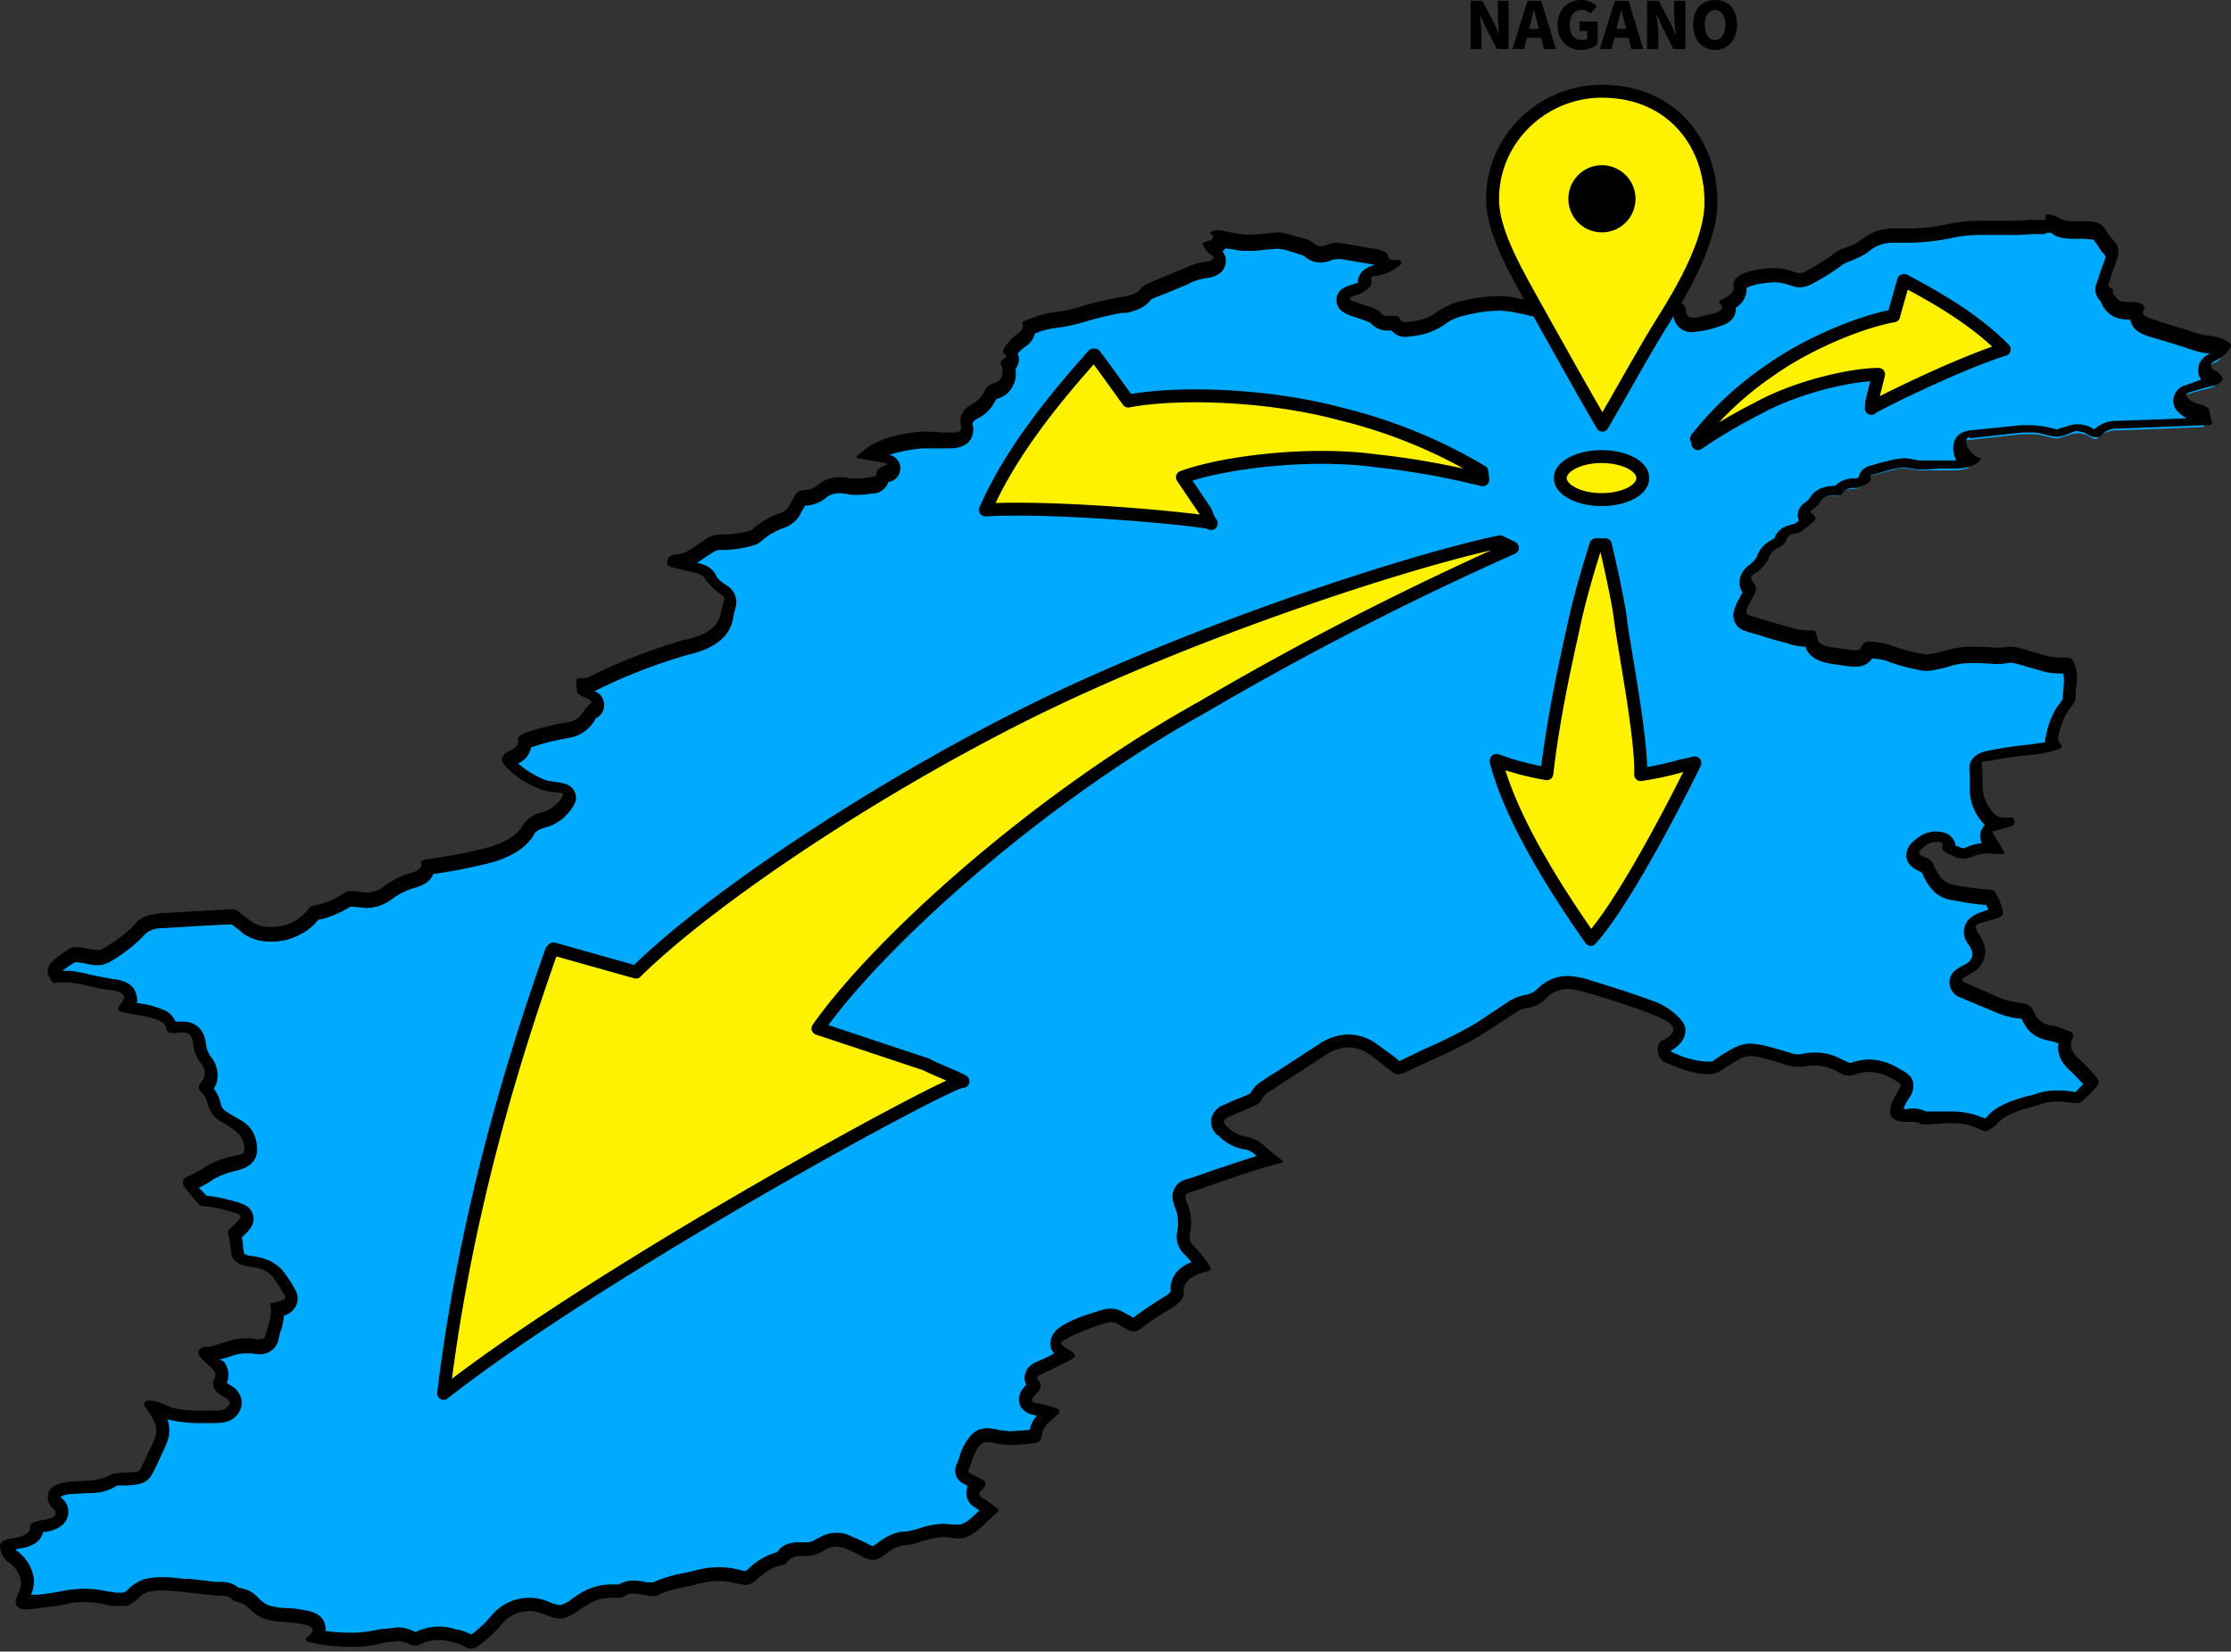 <svg xmlns="http://www.w3.org/2000/svg" viewBox="0 0 518.5 383.8"><rect x="0" y="0" width="518.5" height="383.8" fill="#333333" stroke="none"/><defs><style>.cls-1{isolation:isolate;}.cls-2{fill:#0af;}.cls-3,.cls-4{fill:#fff200;stroke:#000;stroke-width:3px;}.cls-3{stroke-linecap:round;stroke-linejoin:round;}.cls-4{stroke-miterlimit:10;}.cls-5{mix-blend-mode:multiply;}</style></defs><title>image</title><g class="cls-1"><g id="contents"><path class="cls-2" d="M109.5,382.3l-.7-.2a11.9,11.9,0,0,0-2.6-1.1h-.5a12.4,12.4,0,0,0-3.7-.6,12.8,12.8,0,0,0-4.7,1l-.9.3a1,1,0,0,1-.6-.2,8,8,0,0,0-3.6-.8l-2.3.2h-.6l-1.1.2a24.1,24.1,0,0,1-6.7.8,38.7,38.7,0,0,1-8-.8h.1a2.1,2.1,0,0,0,.4-2.3c-.5-1.5-2.3-1.8-3.4-2h-.2a25.8,25.8,0,0,0-3.9-.4l-3.5-.4a6.1,6.1,0,0,1-3.3-1.8h-.1c-1.5-1.6-2.2-2.2-4.5-2.5l-.5-.3a4.1,4.1,0,0,0-1.3-.8,7.4,7.4,0,0,0-2.5-.3H48.3l-4.4-.5H42.6a37.3,37.3,0,0,0-4.8-.4,14.2,14.2,0,0,0-3.9.5,6.4,6.4,0,0,0-3,1.8,3.5,3.5,0,0,1-2,1.3H26.4l-1-.2h-.5a25.5,25.5,0,0,0-5.4-.6,24.9,24.9,0,0,0-4.6.5c-2,.4-4.1.7-6.1.9H8l-2,.2c-.7,0-.9-.2-.9-.2a5.4,5.4,0,0,1,.6-1.6,9.5,9.5,0,0,0,.7-2.9A7.9,7.9,0,0,0,3,362.6a3.6,3.6,0,0,1-1.5-2.5l.7-.2.6-.2,1.3-.2c1.5-.3,4.6-.8,4.4-3.5a5.1,5.1,0,0,1,1.9-.6c1.4-.2,3.4-.8,3.9-2.4a2.8,2.8,0,0,0-1-2.9c-.7-.7-.8-1.2-.7-1.5s.1-1.7,3.8-2.1l3.5-.2a11.6,11.6,0,0,0,6.5-1.5,4.3,4.3,0,0,1,2.2-.4h.8c3.3-.2,4.1-.4,5.2-2.8a21.4,21.4,0,0,1,1-2.2c.6-1.3,1.3-2.7,1.8-4.1,1.3-3.1-.4-5.6-1.8-7.6h0a7.4,7.4,0,0,1,2.2.8,19.9,19.9,0,0,0,2.6.9,36.1,36.1,0,0,0,6.2.5h3c1.5,0,3.3,0,4.4-1.3a3,3,0,0,0-1.3-4.7c-2-1.2-1.7-1.8-1.4-2.3a3.2,3.2,0,0,0-.6-3.6,6.3,6.3,0,0,0-1.7-1.5c-.4-.3-1.4-1-1.5-1.3h.8l1.6-.2,1.3-.4,1.9-.6a10.5,10.5,0,0,1,4-.8,6.5,6.5,0,0,1,2,.2h1.2a2.8,2.8,0,0,0,2.9-2.1,12.1,12.1,0,0,1,.5-1.8,15.1,15.1,0,0,0,.8-4.8h0a4,4,0,0,0,3-1.7,2.4,2.4,0,0,0-.2-2.3c-.6-1.1-1.3-2.3-2.1-3.5s-3.5-3.2-6.6-3.6c-1.5-.1-3.2-.6-3.4-2s-.1-.9-.2-1.3a10.5,10.5,0,0,0-.5-3l.4-.4.6-.5c1.3-1.4,2.2-2.2,1.9-3.5s-1.6-1.6-4.2-2.3H53a29.5,29.5,0,0,0-5.6-1h-.1a15.9,15.9,0,0,0-1.3-1.3,8.6,8.6,0,0,1-2-2.6l.6-.3a29.3,29.3,0,0,0,4.1-2.3,20.1,20.1,0,0,1,5.2-2c2.2-.6,4.8-1.2,4.3-4.5s-2.8-4.5-4.8-5.7l-1-.6a6.7,6.7,0,0,1-2-1.6,6.7,6.7,0,0,1-.6-1.7,5.6,5.6,0,0,0-.4-1.2,5.4,5.4,0,0,0-1.1-1.8l-.5-.6.3-.4a4.6,4.6,0,0,0,.7-1.4,4.8,4.8,0,0,0-.9-4.6,7.1,7.1,0,0,1-1.5-3.8c-.1-1-.4-4-4-4H39.9c-.1,0-.2-.2-.4-.6a3.7,3.7,0,0,0-1.8-2,21.6,21.6,0,0,0-6.3-1.6l-1.9-.4a2.9,2.9,0,0,0,.8-2.6c-.6-2.3-3.3-2.6-4.3-2.6a42.6,42.6,0,0,1-4.9-1,40.1,40.1,0,0,0-5-.9H13.6c-.4,0-.6,0-.9-.8s1.2-2.3,3.8-4.1l.4-.2H18l1.6.2a15.3,15.3,0,0,0,3,.5c1.4,0,2.3-.6,3.7-1.6a29.3,29.3,0,0,0,6.6-5.4c.7-.8,2.5-1.5,4.7-1.6l9.9-.6,6.2-.3h.2c.4,0,.6.1.7.3l1.7,1.3,1.3,1c1.6,1.3,4.1,1.5,5.5,1.5a12,12,0,0,0,6.3-1.6l.4-.3a8.4,8.4,0,0,0,3.2-3l1-.3a18.8,18.8,0,0,0,6.6-2.8,1.4,1.4,0,0,1,.9-.3h.7l2.9.3a8.4,8.4,0,0,0,5-1.7,19.5,19.5,0,0,1,6.3-3.1,4.3,4.3,0,0,0,2.8-1.9,2.9,2.9,0,0,0,.3-1c5.2-.8,9.7-1.7,13.7-2.7s8.3-3.3,9.8-6.2c.4-.8,1.6-1.5,3.3-2a8.9,8.9,0,0,0,4.9-3.4c.8-.9,1.5-1.8,1.1-2.9s-1.6-1.3-4.2-1.5a8.4,8.4,0,0,1-2.8-.9,18.9,18.9,0,0,1-7.1-4.9c-.1-.2-.1-.3-.2-.3a7.5,7.5,0,0,1,1.2-.7c2-.8,2.9-2,2.8-3.7l.6-.3a61.9,61.9,0,0,1,9.2-2.3,7.2,7.2,0,0,0,5-3.1l.3-.5c.3-.5.4-.7.8-.9a1.8,1.8,0,0,0,1.1-1.6,1.9,1.9,0,0,0-1.1-1.8l-1.8-1-.5-.3a4.5,4.5,0,0,1-.1-1.1,8.3,8.3,0,0,0,2.7-.7,121.2,121.2,0,0,1,21.5-8.3h.2c5.6-1.4,8.6-3.8,9.1-7.4a12.4,12.4,0,0,1,.4-1.6l.3-1a3.2,3.2,0,0,0-1.6-3.5c-1.1-.7-2.5-1.7-2.9-2.7s-2.2-2-3.4-2.2l-5-1.3h.9a7.8,7.8,0,0,0,3.4-1.3l2.4-1.5,1.9-1.3a4.1,4.1,0,0,1,2.1-.5h1a19.5,19.5,0,0,0,5-.7h.8a3.7,3.7,0,0,0,1.8-1,20.7,20.7,0,0,1,5.6-3.2,5,5,0,0,0,2.9-2.3l.6-1a16.2,16.2,0,0,0,1-1.8h0a1.9,1.9,0,0,1,1-.3,6.4,6.4,0,0,0,4.1-1.7,6.3,6.3,0,0,1,4-1.2l2.1.3h1.9a15.5,15.5,0,0,0,3.1-.3h.6a2.3,2.3,0,0,0,2.2-2.4l.8-.2a1.9,1.9,0,0,0,1.7-1.9c-.1-.6-.5-1.5-2.2-1.8l-2.9-.5h-.4q3.9-2.9,12-3.6h6.4c1.2,0,2.8-.2,3.6-1.2a2.6,2.6,0,0,0,.6-2.3c-.2-1.1-.2-2.2,2.1-3.5a6.6,6.6,0,0,0,3-3l.3-.5a1.8,1.8,0,0,1,1.4-1,3.3,3.3,0,0,0,2.1-1.6,4.1,4.1,0,0,0,.6-4.4,2.2,2.2,0,0,0,1.1-1.6,2,2,0,0,0-.6-1.4,8.6,8.6,0,0,1,2.6-2.8c1.5-1.1,1.9-2.2,1.8-3a25,25,0,0,1,6.3-1.7,33.1,33.1,0,0,0,6.9-1.5,65.6,65.6,0,0,1,8.2-1.9l1-.2c2.5-.5,4.1-1.3,4.8-2.5s.2-.4,1.4-.8l2.6-1.1,5.3-2.2.3-.2a13.9,13.9,0,0,1,4.6-1.3c2.2-.3,2.7-1.5,2.9-2a2.2,2.2,0,0,0-1.2-2.4,2.2,2.2,0,0,1-.7-.6c1.1-.4,2-.7,2.2-1.8v-.4l3.4.7,2.4.2h2.1l2.5-.3,2.7-.2a13.2,13.2,0,0,1,3.4.7l2.2.6a4.4,4.4,0,0,1,1.7.8,3.9,3.9,0,0,0,2.8,1.1,6.3,6.3,0,0,0,2.2-.5,3.7,3.7,0,0,1,1.5-.3l1.3.2,7.6,1.3a4,4,0,0,1,1.5.4,2.2,2.2,0,0,0,1.4,1.8,10.2,10.2,0,0,1-2.3.8c-2.9.8-3.2,2.1-3,3.2s-1.8,1.3-2.7,1.6-2.3.7-2.3,2,1.3,1.9,2.3,2.3l3,1a6.9,6.9,0,0,1,2.1,1c.4.6,1.2,1.3,3.1,1.3h1.4a2.9,2.9,0,0,0,2.7,1.5l2.2-.3a13.3,13.3,0,0,0,5.7-2.2,13.5,13.5,0,0,1,5.5-2.5,35.2,35.2,0,0,1,8.1-1.1,22.2,22.2,0,0,1,4.5.5l1.6.4,1.1.2a21.2,21.2,0,0,0,4.4.5H362l6.7-.4,2.4-.2a8.3,8.3,0,0,0,4.1-.9,4.8,4.8,0,0,1,2-.6l2.4.3,1.6.3,1.7.3,2,.2h2.8c.7,0,.9.1,2,.7s.6.4.6.7a5.7,5.7,0,0,0,.4,1.4,2.6,2.6,0,0,0,2.6,1.6l1.3-.2a27.1,27.1,0,0,0,4.3-1c1.4-.4,2.5-.9,2.9-2a2.1,2.1,0,0,0-.2-1.6c2.8-1.5,2.9-3.3,2.8-4.3s-.1-.3.1-.5,3-1.8,7.8-2h.4a10.4,10.4,0,0,1,3.5.7,6.3,6.3,0,0,0,2.1.5,4.9,4.9,0,0,0,2.3-.8l.5-.3a42.2,42.2,0,0,0,6.5-4.1,10.4,10.4,0,0,1,2.3-1l1.3-.5a8.6,8.6,0,0,0,2-1.3l.5-.3a10.3,10.3,0,0,1,6.2-2.1h4.5a53.7,53.7,0,0,0,8.5-1,33.1,33.1,0,0,1,7.2-.8h6.8a41,41,0,0,0,5.1-.2h3.4a3.7,3.7,0,0,1,2.2.4c.9.8,2.3,1.1,4.3,1.1h.9c4.4,0,4.4,0,5.7,1.8a4.3,4.3,0,0,0,.4.7,8.6,8.6,0,0,0,1.3,1.7c.9.9.8,1.7.1,3.5s-1.1,3.1-1.6,4.8a2.1,2.1,0,0,0,.9,2.7,2.9,2.9,0,0,0,1,1.9c1.2,1.5,2.3,1.6,4.7,1.7h1.4a2.5,2.5,0,0,0,0,1.7c.5,1.3,2,1.9,3.5,2.3,3,.9,6.5,1.9,9.8,3.1a19.4,19.4,0,0,0,3.2.7,10.4,10.4,0,0,1,3.5,1h0a4.6,4.6,0,0,1-2.2,1.9c-1.4.6-2.1,1.5-2.1,2.5s.5,1.9,1.8,2.6h.2l.3.3-1.8.6a36,36,0,0,0-4.4,1.2c-.4.2-1.6.6-1.9,1.7a2.3,2.3,0,0,0,.7,2.1,7.6,7.6,0,0,0,3.7,1.9l1,.4.3,1.5-8.8.4-11.3.4a6.5,6.5,0,0,0-3.9,1.1l-.6.5c-.3.4-.4.4-.7.4h0a1.7,1.7,0,0,1-1.1-.4l-1-.5a5.1,5.1,0,0,0-2-.4,5.7,5.7,0,0,0-1.8.3l-.8.3H480a8.6,8.6,0,0,1-2,.6,14.4,14.4,0,0,1-2.4-.5,14,14,0,0,0-4.1-.5h-1.7l-3.6.4-8.1.9a2.6,2.6,0,0,0-2.6,1.8c-.2,1.1-.3,3,2.2,4.7a10.7,10.7,0,0,1-3.6.6h-8l-1.7-.2a5.8,5.8,0,0,0-1.9-.3,7.7,7.7,0,0,0-2.5.4l-2.8.7-2,.5a2.3,2.3,0,0,0-1.9,2.3,5.4,5.4,0,0,1-1.4.7l-.5.2h-.3a4.8,4.8,0,0,0-3.9,1.6h-.6c-2.2,0-3.8.6-4.6,1.8a5.1,5.1,0,0,1-1.7,1.9,1.9,1.9,0,0,0-1,1.5,2.7,2.7,0,0,0,.7,1.7,11.6,11.6,0,0,1-2.1,1.6,2.2,2.2,0,0,1-1.2.5c-2.1.4-2.7,1.5-2.9,2.2s-.1.6-1.5,1.3a5.2,5.2,0,0,0-2.5,2.7c0,.2-.1.3-.2.5a6.2,6.2,0,0,1-2,2.3,3.7,3.7,0,0,0-1.8,2.5,2.9,2.9,0,0,0,.7,2.3c.2.3.2.5-.6,1.9s-.5.8-.7,1.3-1.1,2.5-.6,3.5,1.4,1.3,2.9,1.8l1.8.5,5.9,1.7,1.5.4a11.4,11.4,0,0,0,3.5.5h.6v.2c.1,3,3.9,3.5,5.2,3.7l2.1.3,2.2.3h1a2.4,2.4,0,0,0,2.6-1.8v-.2h.4a18.4,18.4,0,0,1,4.2.7,51.8,51.8,0,0,0,6.8,2l2.3.3a7.8,7.8,0,0,0,2.2-.3l1.2-.3,2.3-.6a14,14,0,0,1,4.3-.6h2.3l3.7.2a15.8,15.8,0,0,0,3.2-.3h.4a3.7,3.7,0,0,1,1.5.3l2.8.8,2.8.8a15.1,15.1,0,0,0,4.1.6h1.9a7,7,0,0,1,.6,4.2v.8a19.5,19.5,0,0,0-.2,2.5c.1.5-.5,1.2-1,1.9a6.4,6.4,0,0,0-1,1.3,17.9,17.9,0,0,0-1.8,5.2,3.1,3.1,0,0,0-.2.8,2.7,2.7,0,0,0,.2,1.8,19.2,19.2,0,0,1-5.1,1,88.2,88.2,0,0,0-9.8,1.4c-2.2.5-3.2,1.5-3.1,3a18.8,18.8,0,0,1,.2,3.4v1.6c0,2.2,1.1,4.5,3.1,6.8a3.7,3.7,0,0,0,2,1.2h-.5a3,3,0,0,0-2.1,1.6,2.5,2.5,0,0,0,.4,2.1l1.1,1.6h-1a12.6,12.6,0,0,0-5.1,1.1,1.5,1.5,0,0,1-.9.2,1.6,1.6,0,0,1-.9-.2l-1.2-.5-.7-.3-.6-.2a2.5,2.5,0,0,0,0-1.5,2.8,2.8,0,0,0-1.8-1.3H450a6.5,6.5,0,0,0-2.2.5,6,6,0,0,0-2.2,1.6c-.4.4-1.3,1.2-1,2.3s1.4,1.7,2.3,2.1a2.7,2.7,0,0,1,1.1.8,10.9,10.9,0,0,0,2.3,3.9,6.6,6.6,0,0,0,3.9,1.9l1.5.2a41.7,41.7,0,0,0,6.3.8h.6a17,17,0,0,1,1.4,3.5l-.6.2-.9.3-1.4.4c-1.1.4-2.6,1.1-3.1,2.5a2.8,2.8,0,0,0,.5,2.5c1.9,2.7,1.5,4.2.9,5.2a4.1,4.1,0,0,1-2.1,2,6.2,6.2,0,0,0-1.9,1.2,1.8,1.8,0,0,0-.8,1.9,2.2,2.2,0,0,0,1.6,1.8l3.8,1.6,4.7,2a19.1,19.1,0,0,0,5,1.2c.3,0,1.1.1,1.2.4l.2.4,1,1.7a6.5,6.5,0,0,0,4.6,2.7,8.6,8.6,0,0,1,2.7.9l.8.4c-.6,1.5-.7,3.7,2,6.1a31.3,31.3,0,0,1,3.9,4.2h.1l-1,1-2.2,2.1h-1a16.9,16.9,0,0,0-3.8-.4,13.5,13.5,0,0,0-5,.9l-.9.3h-.4c-3.6,1-7.2,2.2-9.1,4.7h-.1l-.5.3-.7.5-.6-.2-1-.4a17.1,17.1,0,0,0-6.2-1.2h-6.5a5.2,5.2,0,0,0-2.5-.7,4.7,4.7,0,0,0-1.6.2h0a4.4,4.4,0,0,1-2.3-1,7.3,7.3,0,0,1,1.6-3.8c.5-1,1-1.7.7-2.7s-1-1.4-2.5-2.2l-.3-.2a12.5,12.5,0,0,0-5.9-1.7,12.7,12.7,0,0,0-3.7.7l-.8.2a3.3,3.3,0,0,1-1.4-.4l-.6-.3h-.2a10.9,10.9,0,0,0-5.9-1.6l-3.1.3h-1l-1.7-.3-7-1.9-2-.3a6.3,6.3,0,0,0-3,.7,53.1,53.1,0,0,0-5.3,3.2,2.4,2.4,0,0,1-1.5.3h-.7c-3.1-.1-5.3-1.1-7.7-2l-1.1-.4a2,2,0,0,1-.9-1.5c-.1-.6.1-1,.3-1.1,2.2-1.2,3.2-2.5,3.1-4s-1.8-3.3-5.5-4.8-9.8-3.4-14.2-4.8l-1-.3a18.9,18.9,0,0,0-5.3-1,8.3,8.3,0,0,0-5.8,2.5,6.6,6.6,0,0,1-3.6,1.9,9.4,9.4,0,0,0-3.9,1.7l-1,.7-5.8,3.8a119.6,119.6,0,0,1-12.4,6.3l-6.2,2.9h-.8l-1.1-.9-4.4-3.3a9.9,9.9,0,0,0-5.8-2,10.6,10.6,0,0,0-5.7,1.8l-10.3,6.6-3.1,2.1a5.3,5.3,0,0,0-2.4,2.5c-.1.2-.4.6-2.1,1.2l-2.9,1.2-1.7.8a3.4,3.4,0,0,0-2.2,2.1,2.8,2.8,0,0,0,1,2.5h.1a9.4,9.4,0,0,0,5.4,2.9,6,6,0,0,1,3.3,1.7l2.4,2c-4.2,1.1-8.2,2.5-12,3.8-2.3.8-4.7,1.7-7.1,2.4a2.7,2.7,0,0,0-2.1,2.6,4.7,4.7,0,0,0,.4,1.7,11.2,11.2,0,0,1,.7,6.6,4.4,4.4,0,0,0,1.4,4.3,19.3,19.3,0,0,1,2.9,3.4c-4.2,1-6.2,3.1-5.8,6,.1.7-.7,1.6-2.3,2.6a81.1,81.1,0,0,0-7.2,4.9l-.6.2-.6-.2-1.2-.6-1.3-.7a3.9,3.9,0,0,0-2.3-.7l-1.4.2-.8.2c-3,1-6.2,2-8.6,3.7a3.1,3.1,0,0,0-1.7,2.5,3.5,3.5,0,0,0,1.6,2.4l.5.2-1.3.7-4.6,2.2a3.4,3.4,0,0,0-2.2,2.1,2.3,2.3,0,0,0,.8,2.1l.2.2-.3.2a2.7,2.7,0,0,0-1.1,1v.2a2.7,2.7,0,0,0-.7,2.5c.5,1.1,1.8,1.4,2.9,1.6l1.3.3,1.3.4c-.1,0-.1.1-.2.2a8.5,8.5,0,0,0-2.6,3.2,6.5,6.5,0,0,0-.4,1.3,1.9,1.9,0,0,1-.2.7h-1.1l-4.6.3-2.4-.2-1-.2a5.8,5.8,0,0,0-1.9-.3,3.6,3.6,0,0,0-2.9,1.3,14.2,14.2,0,0,0-2.3,4.6,13.8,13.8,0,0,1-.6,1.6,2,2,0,0,0,.8,2.5l1.7.9,1.1.5h-.1a2.5,2.5,0,0,0-1.1,2.2,2.7,2.7,0,0,0,1.3,2.1l2.5,1.7-1.2,1.2c-1.8,1.8-3.9,3.8-5.8,3.8h-1.7l-1.7-.2h-.2a19.1,19.1,0,0,0-5.4,1l-3.1.8h-.6a9.8,9.8,0,0,0-2.2.5,10.1,10.1,0,0,0-2.9,1.7c-1,.7-1.6,1.2-2.3,1.2a2.4,2.4,0,0,1-1.2-.4l-5-2.3a6,6,0,0,0-2.2-.4,5.2,5.2,0,0,0-2.4.5l-1.8.9a4.9,4.9,0,0,1-2.9.8h-1.7c-2.7,0-3.6,1.2-4,2.1a13.9,13.9,0,0,0-7,4,2.2,2.2,0,0,1-1.5.6l-1.4-.2a14.7,14.7,0,0,0-4.6-.7,17.1,17.1,0,0,0-4.9.7l-3.1.7a30.5,30.5,0,0,0-6.7,2h-.6l-1.3-.2h-.4a12.6,12.6,0,0,0-2.8-.4,5.3,5.3,0,0,0-3.2,1h-2.2a11.8,11.8,0,0,0-6.3,1.9l-1.6,1.1c-1.2.8-2.6,1.8-3.8,1.8a7.7,7.7,0,0,1-2.8-.7,10.3,10.3,0,0,0-4-1h-.2a10.1,10.1,0,0,0-7.6,3.3,31.3,31.3,0,0,1-5.2,5A1.6,1.6,0,0,1,109.5,382.3Z"/><path d="M475.4,54.1h1.3c1.1,1,2.8,1.4,5.3,1.4h.8a19.5,19.5,0,0,1,3.7.2l.8,1a2.1,2.1,0,0,0,.4.6,9,9,0,0,0,1.4,1.9c.3.3.4.4-.2,1.9s-1.1,3.3-1.7,4.9a3.7,3.7,0,0,0,1,4,6.4,6.4,0,0,0,1.2,2.1c1.7,1.9,3.3,2.1,5.7,2.2a1.9,1.9,0,0,0,.2.7c.7,2,2.8,2.8,4.5,3.3s6.5,1.9,9.7,3a15.1,15.1,0,0,0,3.5.8h.7c-2.3,1.1-2.8,2.6-2.8,3.8a3,3,0,0,0,.7,2.3L508,89.5a3.8,3.8,0,0,0-2.8,2.8,3.5,3.5,0,0,0,1,3.4,9.5,9.5,0,0,0,2,1.5l-4.7.2-11.3.4a7.8,7.8,0,0,0-4.8,1.4l-.6.5h-.2l-1.1-.6a8.5,8.5,0,0,0-2.6-.5,6.7,6.7,0,0,0-2.4.4l-.8.3h-.2l-1.5.5-2-.5a23,23,0,0,0-4.5-.5h-1.8l-3.8.4-7.9.8c-2.9.3-3.7,2-3.9,2.9a5.4,5.4,0,0,0,.6,4.1h-8.6l-1.3-.2a8.5,8.5,0,0,0-2.3-.3,15.5,15.5,0,0,0-2.9.4l-2.8.7-2,.6a3.6,3.6,0,0,0-2.9,2.8l-.6.2h-.2a5.9,5.9,0,0,0-4.6,1.7c-2.7,0-4.6.9-5.7,2.5a4.4,4.4,0,0,1-1.3,1.4,3.5,3.5,0,0,0-1.7,2.8,3.2,3.2,0,0,0,.3,1.4l-1,.7-.7.2c-2.8.6-3.7,2.2-4,3.2l-.7.4a7,7,0,0,0-3.3,3.5c0,.1-.1.3-.1.4a6.7,6.7,0,0,1-1.6,1.8,5.4,5.4,0,0,0-2.4,3.5,4.1,4.1,0,0,0,.7,3l-.4.6a10.9,10.9,0,0,1-.8,1.5c-.7,1.7-1.4,3.1-.6,4.8s2.2,2,3.9,2.5l1.8.5a57.2,57.2,0,0,0,5.9,1.7l1.5.5a19.4,19.4,0,0,0,3.3.5c.5,1.7,2.1,3.4,6.3,4l2,.3,2.3.3h1.1a4.2,4.2,0,0,0,3.8-1.9,14.4,14.4,0,0,1,3.1.5,41.3,41.3,0,0,0,6.9,2,9.3,9.3,0,0,0,2.7.4,10.9,10.9,0,0,0,2.6-.4l1.1-.2,2.4-.7a15.4,15.4,0,0,1,3.9-.5H460l3.8.2a19,19,0,0,0,3.5-.3h.1l1.1.2,2.8.8,2.8.8a14.5,14.5,0,0,0,4.5.7h.9a7.1,7.1,0,0,1,.1,2.6v.8a18.1,18.1,0,0,0-.2,2.5l-.7,1.1a7.1,7.1,0,0,0-1,1.4,18.6,18.6,0,0,0-2.1,5.6c-.1.3-.1.6-.2.9a4.1,4.1,0,0,0-.1,1.1l-3.4.5a90.1,90.1,0,0,0-10,1.5c-4.1.8-4.3,3.4-4.2,4.5s.1,2.2.1,3.3v1.6a11.7,11.7,0,0,0,3.5,7.8h0a4.2,4.2,0,0,0-.9,1.4,3.5,3.5,0,0,0,.2,2.8,14.8,14.8,0,0,0-4.1,1.2H456l-1.2-.5h-.3a3.5,3.5,0,0,0-.3-1.1,3.8,3.8,0,0,0-2.7-2.1l-1.5-.2a7.7,7.7,0,0,0-2.8.6,10.1,10.1,0,0,0-2.7,1.9,4,4,0,0,0-1.4,3.7c.4,1.9,2.2,2.7,3.2,3.2l.4.2a13.3,13.3,0,0,0,2.5,4.1,7.5,7.5,0,0,0,4.8,2.3l1.5.3a53.2,53.2,0,0,0,6.1.8,11.7,11.7,0,0,0,.5,1.1l-1.5.5c-.8.3-3.3,1.1-4,3.4a4.4,4.4,0,0,0,.7,3.9c1.6,2.2,1.1,3.1.8,3.6a2.6,2.6,0,0,1-1.4,1.3,12.8,12.8,0,0,0-2.3,1.4,3.6,3.6,0,0,0-1.3,3.3,3.8,3.8,0,0,0,2.5,3l3.8,1.6,4.8,2a17.8,17.8,0,0,0,5.3,1.3h.3a16.2,16.2,0,0,0,1,1.8c1.1,1.8,3,2.9,5.7,3.4a7,7,0,0,1,1.9.6c-.3,1.7.1,4,2.8,6.4,1.1,1,2,2,3,3.1h-.1l-1.8,1.8a19.6,19.6,0,0,0-4.1-.4,14.7,14.7,0,0,0-5.6,1l-.7.2h-.3c-4.4,1.2-7.8,2.5-9.8,4.9h0l-.2.2-.2.2h-.1l-.8-.3a18.2,18.2,0,0,0-6.8-1.3h-6.1a6.2,6.2,0,0,0-2.9-.7,5.2,5.2,0,0,0-1.7.2l-.6-.2a10.1,10.1,0,0,1,1.2-2.3,4.8,4.8,0,0,0,1-3.9c-.5-1.6-1.8-2.3-3.3-3.1l-.3-.2a13.9,13.9,0,0,0-6.6-1.9,12.5,12.5,0,0,0-4.2.8h-.3l-.6-.2-.7-.4h-.2a12.3,12.3,0,0,0-6.6-1.8,13.7,13.7,0,0,0-3.4.4h-.7a3,3,0,0,1-1.2-.2c-2-.6-4.2-1.3-7.2-2l-2.3-.3a9,9,0,0,0-3.6.8,40,40,0,0,0-5.5,3.4h-1.3a20.6,20.6,0,0,1-7.3-1.9l-.9-.4c-.1-.1-.1-.1-.1-.2,2.4-1.4,3.5-3.1,3.4-5.1s-3.8-5-6.5-6.1c-4.7-1.8-9.8-3.4-14.3-4.8l-1-.3a18.6,18.6,0,0,0-5.7-1.1,9.8,9.8,0,0,0-6.8,2.9,5.1,5.1,0,0,1-2.9,1.5,10,10,0,0,0-4.4,1.9l-1.1.7-5.7,3.8a108.5,108.5,0,0,1-12.3,6.2l-5.8,2.8-.6-.6-4.5-3.3a11.5,11.5,0,0,0-6.7-2.3,12.6,12.6,0,0,0-6.5,2l-10.3,6.7a32.8,32.8,0,0,0-3.1,2,7,7,0,0,0-2.9,3l-1.3.6-3,1.2-1.7.8a4.5,4.5,0,0,0-3.1,3.3,4.4,4.4,0,0,0,1.4,3.8h.2a10.5,10.5,0,0,0,6.2,3.3,4.7,4.7,0,0,1,2.5,1.3l.3.2-9.4,3.1c-2.3.8-4.7,1.7-7.1,2.4a4.1,4.1,0,0,0-3.1,4.2,10.4,10.4,0,0,0,.5,2.1,9.7,9.7,0,0,1,.6,5.7,5.7,5.7,0,0,0,1.9,5.6l1.4,1.6c-4.5,1.8-5,4.9-4.8,6.8a5,5,0,0,1-1.6,1.3c-2.6,1.6-5.1,3.3-7.1,4.8l-1.1-.6-1.1-.6a6.1,6.1,0,0,0-3.1-.9,5.8,5.8,0,0,0-1.9.3l-.7.2c-3.2,1-6.5,2-9.1,3.8a4.8,4.8,0,0,0-2.3,3.8,3.4,3.4,0,0,0,.9,2.3,31.4,31.4,0,0,1-3.7,1.8c-.7.3-2.7,1.1-3.1,3.2a3.3,3.3,0,0,0,.3,2.3l-.6.7h0a4,4,0,0,0-.9,3.9c.7,1.9,2.7,2.3,4,2.6a5.8,5.8,0,0,0-1.3,2,6.5,6.5,0,0,0-.4,1.3h-.1l-4.4.3-2.1-.2-.9-.2a14.3,14.3,0,0,0-2.3-.3,5,5,0,0,0-4,1.8,13.7,13.7,0,0,0-2.6,5.1,11.6,11.6,0,0,1-.6,1.5,3.7,3.7,0,0,0-.2,2.3,3.3,3.3,0,0,0,1.5,2l1.3.7a4.2,4.2,0,0,0-.3,1.8,3.8,3.8,0,0,0,2,3.2l1,.7c-1.5,1.5-3.4,3.3-4.8,3.3h-1.4l-1.9-.2h-.2a20.6,20.6,0,0,0-5.8,1.1,17.4,17.4,0,0,1-2.9.7H210a9,9,0,0,0-2.5.6,12.5,12.5,0,0,0-3.3,1.9,6.3,6.3,0,0,1-1.4.9l-.5-.2a49,49,0,0,0-5.2-2.4,6.5,6.5,0,0,0-2.7-.5,8,8,0,0,0-3,.6l-2,1a3.2,3.2,0,0,1-2.1.6h-1.7c-2.9,0-4.3,1.2-5,2.3a15.2,15.2,0,0,0-7,4.2l-.5.2-.9-.2a17.9,17.9,0,0,0-5.1-.7,19.8,19.8,0,0,0-5.3.7l-3,.7a28.3,28.3,0,0,0-7,2.1h-1.5a13.6,13.6,0,0,0-3-.4,6.8,6.8,0,0,0-3.5.9h-1.9a13.8,13.8,0,0,0-7.1,2.1l-1.7,1.1a7.1,7.1,0,0,1-2.9,1.6,8.7,8.7,0,0,1-2.3-.6,11.4,11.4,0,0,0-4.5-1.1h-.2a11.4,11.4,0,0,0-8.7,3.8,27.6,27.6,0,0,1-4.9,4.7h-.1a21.2,21.2,0,0,0-2.9-1.1h-.5a11.8,11.8,0,0,0-4.1-.7,12.4,12.4,0,0,0-5.3,1.2h-.3a8.2,8.2,0,0,0-4.2-1l-2.6.3H89l-1.2.2a25.3,25.3,0,0,1-6.3.7,40.8,40.8,0,0,1-5.9-.4,3.1,3.1,0,0,0-.2-1.9c-.8-2.2-3.3-2.7-4.5-2.9h-.2a19.9,19.9,0,0,0-4.1-.5,14.7,14.7,0,0,1-3.2-.4,4.9,4.9,0,0,1-2.6-1.3h-.1c-1.5-1.6-2.5-2.6-5.1-3h-.1a6.3,6.3,0,0,0-1.7-1,8.3,8.3,0,0,0-3-.4H50l-1.5-.2-4.5-.5H42.7a37.4,37.4,0,0,0-4.9-.4,17.5,17.5,0,0,0-4.3.5,9.3,9.3,0,0,0-3.6,2.2,3.2,3.2,0,0,1-1.2.9H26.8l-1.1-.2h-.4a23.6,23.6,0,0,0-5.8-.7,28.1,28.1,0,0,0-4.9.5c-1.9.4-4,.7-5.9.9H7.2a7.8,7.8,0,0,0,.7-3.1,9.3,9.3,0,0,0-4-7.1l-.3-.3.7-.2c1.4-.2,5.1-.8,5.7-3.9h.6c1.1-.2,4.3-.8,5.1-3.5a4,4,0,0,0-1.3-4.3c-.3-.3-.3-.4-.3-.4h0a5.5,5.5,0,0,1,2.4-.6l3.4-.2c2.5,0,5-.2,7.3-1.8h2.2c3.5-.2,5.1-.5,6.5-3.7a20,20,0,0,0,1-2.1c.7-1.4,1.3-2.8,1.9-4.2a7.7,7.7,0,0,0,.1-5.4,5,5,0,0,0,1.3.3,29,29,0,0,0,6.4.6h3c1.6,0,4,0,5.5-1.9a4.3,4.3,0,0,0,1-3.6,4.8,4.8,0,0,0-2.6-3.3l-.8-.5a4.9,4.9,0,0,0-.8-5.1L51,316l.6-.2,2-.6a9.9,9.9,0,0,1,3.5-.7h1.7a4.1,4.1,0,0,0,1.5.2,4.4,4.4,0,0,0,4.4-3.2,11.6,11.6,0,0,1,.4-1.8,15.7,15.7,0,0,0,.9-4,4.1,4.1,0,0,0,2.8-2.3,4,4,0,0,0-.2-3.7,28.4,28.4,0,0,0-2.2-3.5c-1.7-2.5-4.1-3.8-7.7-4.3-1.5-.1-2-.6-2-.7s-.1-.8-.2-1.2a9.9,9.9,0,0,0-.3-2.4l.3-.4h.1c1.4-1.4,2.8-2.8,2.2-4.9s-2.4-2.6-5.2-3.4h-.2a26,26,0,0,0-5.4-1l-.9-1-.9-.9a18.6,18.6,0,0,0,3.3-1.9,18.5,18.5,0,0,1,4.8-1.9c2.2-.5,6-1.5,5.4-6.1s-3.4-5.5-5.5-6.8l-.7-.4-.3-.2a4.9,4.9,0,0,1-1.5-1.2,2.8,2.8,0,0,1-.4-1.1,13.1,13.1,0,0,0-.5-1.5,8.6,8.6,0,0,0-1.1-1.9,8.1,8.1,0,0,0,.6-1.3,6.6,6.6,0,0,0-1.2-6,5.8,5.8,0,0,1-1.2-2.9c-.5-4.7-3.6-5.4-5.5-5.4H40.8a5.1,5.1,0,0,0-2.5-2.6,21.5,21.5,0,0,0-6.5-1.7,4.1,4.1,0,0,0-.1-1.9c-.5-2.2-2.4-3.4-5.6-3.7l-4.7-.9a38.4,38.4,0,0,0-5.1-1H14.5c.7-.6,2-1.4,2.9-2h.5l1.4.2a16.5,16.5,0,0,0,3.3.5c1.9,0,3-.8,4.6-1.8a34.3,34.3,0,0,0,6.8-5.7,6.2,6.2,0,0,1,3.7-1.1l9.9-.6,6.2-.3h0l1.5,1.1,1.3,1.1a10.9,10.9,0,0,0,6.5,1.8,13.2,13.2,0,0,0,7.1-1.9l.4-.2a12.1,12.1,0,0,0,3.4-3h.3a23,23,0,0,0,7.1-3h.5l3.2.3a10,10,0,0,0,5.9-2,16.5,16.5,0,0,1,5.8-2.8c1.8-.6,3.1-1.4,3.7-2.7l.2-.4a123.4,123.4,0,0,0,12.9-2.5c5.4-1.4,9-3.8,10.7-7,.1-.2.7-.8,2.4-1.3a10.3,10.3,0,0,0,5.7-3.8c.8-1,2-2.5,1.2-4.4s-2.7-2.2-5.3-2.5a6.7,6.7,0,0,1-2.4-.7,21.7,21.7,0,0,1-5.5-3.5,4.9,4.9,0,0,0,3-3.7,52.6,52.6,0,0,1,8.7-2.2,8.5,8.5,0,0,0,5.9-3.8l.4-.6v-.2h.1a3.3,3.3,0,0,0,1.9-3,3.4,3.4,0,0,0-1.8-3.1l-.4-.2.6-.3a127.1,127.1,0,0,1,21.3-8.2h.1c6.2-1.5,9.6-4.4,10.2-8.6l.3-1.4.3-1.1a4.5,4.5,0,0,0-2.2-5c-1.8-1.2-2.2-1.8-2.3-2.1-1-2.4-3.6-2.9-4.5-3.1h0l2.2-1.5,1.9-1.2a2.8,2.8,0,0,1,1.3-.3h1a28.3,28.3,0,0,0,5.4-.7l.7-.2a5.2,5.2,0,0,0,2.5-1.2h0a15.3,15.3,0,0,1,5.1-3,7,7,0,0,0,3.8-3,9.3,9.3,0,0,1,.5-1l.7-1.2h.2a8.2,8.2,0,0,0,5-2.1,5.3,5.3,0,0,1,2.9-.8l1.8.2a7.8,7.8,0,0,0,2.2.2,17.9,17.9,0,0,0,3.4-.3h.5a4.2,4.2,0,0,0,3.4-2.7,3.2,3.2,0,0,0,.2-6.3,35.2,35.2,0,0,1,7.6-1.5h6.2c1.5,0,3.5-.2,4.8-1.7a4.4,4.4,0,0,0,.8-3.6c-.1-.6-.2-1,1.4-1.8a8.7,8.7,0,0,0,3.6-3.6l.3-.5c0-.2.1-.2.1-.2h0l.4-.2a5.1,5.1,0,0,0,3-2.1,6.3,6.3,0,0,0,1.1-4.8,3.5,3.5,0,0,0,.8-2,3.3,3.3,0,0,0-.3-1.5,8.7,8.7,0,0,1,1.7-1.6,4.9,4.9,0,0,0,2.3-3.1,18.1,18.1,0,0,1,5.1-1.3,41.9,41.9,0,0,0,7.1-1.6,80.6,80.6,0,0,1,8.1-1.9h1c1.8-.4,4.3-1.1,5.7-3.1l.8-.4,2.6-1,5.3-2.2.3-.2a13.1,13.1,0,0,1,4.1-1.2c2.3-.3,3.9-1.5,4.2-3.2a3.5,3.5,0,0,0-.7-3,2.3,2.3,0,0,0,.7-.7l2.1.3a10.9,10.9,0,0,0,2.6.3h2.2l2.6-.3,2.5-.2a11.1,11.1,0,0,1,3,.6l2.2.7,1.1.4a5.5,5.5,0,0,0,3.8,1.5,6.6,6.6,0,0,0,2.7-.6l1-.2h1.1l7.6,1.3h.4c-3.6.9-4.2,3-4.1,4.2l-1.6.5c-.9.3-3.4,1-3.4,3.5S313,73,314,73.4l3,1,1.5.6a4.9,4.9,0,0,0,4.2,1.8h.7a4.2,4.2,0,0,0,3.4,1.5l2.4-.3a15.5,15.5,0,0,0,6.4-2.5,11.8,11.8,0,0,1,4.9-2.2,33.4,33.4,0,0,1,7.8-1.1,18.4,18.4,0,0,1,4.1.5l1.7.3,1.1.3a24.2,24.2,0,0,0,4.7.5h2.2c2.2-.3,4.4-.3,6.6-.4l2.5-.2a12.6,12.6,0,0,0,4.7-1c1-.5,1.2-.5,1.3-.5l2.2.3,1.5.3,1.7.2a8.5,8.5,0,0,0,2.3.3h2.8c.3,0,.3,0,1.2.4a5.3,5.3,0,0,0,.4,1.6,4.3,4.3,0,0,0,4,2.4l1.5-.2a20.7,20.7,0,0,0,4.6-1.1c1.3-.4,3.2-1,3.8-2.9a3.9,3.9,0,0,0,.2-1.5,5,5,0,0,0,2.5-4.6c.7-.4,2.6-1.1,6.5-1.3h.3a10.7,10.7,0,0,1,3,.6,9.6,9.6,0,0,0,2.6.6,6.7,6.7,0,0,0,3.1-1l.4-.2a48.2,48.2,0,0,0,6.7-4.3l1.9-.8,1.4-.6a11.7,11.7,0,0,0,2.3-1.3l.5-.4a8.5,8.5,0,0,1,5.3-1.8h4.6a58.3,58.3,0,0,0,8.7-1,30.4,30.4,0,0,1,6.9-.8h6.8a44.4,44.4,0,0,0,5.3-.2h3.2M325,63.8h0m-57.3,5.4h0m-61,41.3h0m-19.1,6.2h0M160.4,152h0m275,.7h0M74.5,212.9h0M17.7,223.6h0M388.3,245h0M27.3,346h0M475.4,51.1h-3.6a39.3,39.3,0,0,1-4.9.2h-6.8a35.2,35.2,0,0,0-7.5.8,43.8,43.8,0,0,1-8.3,1h-4.5a11.1,11.1,0,0,0-6.9,2.4,15.4,15.4,0,0,1-2.3,1.4c-1.4.6-3.1,1-4,1.8a51.6,51.6,0,0,1-6.7,4.2,3.2,3.2,0,0,1-1.6.6l-1.7-.4a11.8,11.8,0,0,0-3.9-.8h-.5c-5.2.2-9.8,1.5-9.3,4.3.2,1-.7,2-2.3,2.8s-1,.9-.6,1.4.4,1.4-1.5,2l-4.2,1h-1c-.7,0-1-.2-1.2-.7a1.6,1.6,0,0,1-.3-.9c0-.7-.2-1.3-1.4-2a4.7,4.7,0,0,0-2.7-.8h-2.8l-1.8-.2-3.2-.6-2.7-.3a5.4,5.4,0,0,0-2.6.8,7.7,7.7,0,0,1-3.6.7l-9.2.6h-1.9a18.4,18.4,0,0,1-4.1-.5l-2.7-.5a20.3,20.3,0,0,0-4.8-.6,38.6,38.6,0,0,0-8.4,1.1,16.3,16.3,0,0,0-6.2,2.8,10.9,10.9,0,0,1-5,1.9l-1.9.3a1.4,1.4,0,0,1-1.5-1c-.2-.4-.6-.5-1.3-.5h-1.3c-.9,0-1.5-.2-1.7-.6a6,6,0,0,0-3-1.6l-3-1c-1.7-.6-1.9-1-.1-1.5s4.1-1.9,3.8-3.4.6-1,1.8-1.3a10.6,10.6,0,0,0,4.4-2c.4-.3.9-.7.8-1.1a.8.8,0,0,0-.8-.5H324c-1.2,0-1.4-.5-1.4-1s-1.1-1.2-2.7-1.5l-7.6-1.3-1.6-.2a5.2,5.2,0,0,0-2.1.4,3.4,3.4,0,0,1-1.6.4,2.4,2.4,0,0,1-1.7-.7,5.4,5.4,0,0,0-2.4-1.1c-3.7-1-4.5-1.4-6-1.4l-5.4.5h-1.9l-2.1-.2-4-.8H283a3.7,3.7,0,0,0-1.5.4c-.5.2-.3.3,0,.5s1.2,1-.7,1.6-1.3.7-1.1,1.2a4.8,4.8,0,0,0,1.8,2c1,.5.5,1.4-1.1,1.6a17.5,17.5,0,0,0-5.3,1.6l-7.9,3.3a4.8,4.8,0,0,0-2.1,1.4c-.5.9-1.8,1.4-3.8,1.8a86.4,86.4,0,0,0-9.4,2.1,32,32,0,0,1-6.6,1.5,24.1,24.1,0,0,0-6.7,1.9q-1.2.3-.9.9c.2.8-.2,1.5-1.1,2.2a10.7,10.7,0,0,0-3.4,3.8.8.8,0,0,0,.3,1c.6.4.4.8-.2,1.1s-1,.9-.6,1.4.5,2.2-.2,3.3a2.7,2.7,0,0,1-1.3.9,3.3,3.3,0,0,0-2.3,1.7,6.5,6.5,0,0,1-2.6,3c-3,1.6-3.3,3.3-3,5.1s-.6,1.7-2.7,1.7h-1.3l-3.8-.2h-1.4c-6.3.6-11,2.1-13.8,4.8l-.6.4c-1,.8-1,.9.9,1.2l4.6.8c.8.1,1.5.4.4.7s-1.8,1-1.9,1.7-.1.8-1,.9a18.6,18.6,0,0,1-3.4.4h-1.6a9.9,9.9,0,0,0-2.4-.3,7.7,7.7,0,0,0-5,1.6,5.3,5.3,0,0,1-3.3,1.4,2.5,2.5,0,0,0-2.2,1.1c-.4.9-1,1.8-1.5,2.7a3.7,3.7,0,0,1-2.1,1.6,18.9,18.9,0,0,0-6,3.4,2,2,0,0,1-1.2.7,25.2,25.2,0,0,1-5.5.8h-1a5.6,5.6,0,0,0-3,.8l-4.2,2.8a6.1,6.1,0,0,1-2.7,1c-1.4.1-2.1.4-2.3,1s-.8,1.5.8,2l5.4,1.3c1.2.3,2,.7,2.3,1.3s1.9,2.4,3.4,3.5,1.2,1.1,1,1.9-.5,1.8-.7,2.7c-.4,2.6-2.5,4.8-7.9,6.1h-.3a132,132,0,0,0-21.8,8.4,3.7,3.7,0,0,1-2.1.6H135c-1,0-1.1.3-1.1.7s.1,1.5.2,2.2.5,1,1.4,1.4a8,8,0,0,1,1.6.8c.4.3.6.6.1.9s-1.2,1.2-1.7,1.9a5.1,5.1,0,0,1-4,2.4,64.5,64.5,0,0,0-9.4,2.4c-1.2.5-1.8.9-1.7,1.6s0,1.7-1.8,2.5-2.5,2-1.5,3.2a19.8,19.8,0,0,0,7.6,5.4,9.9,9.9,0,0,0,3.3,1c3.4.3,3.4.3,2.1,2a7.7,7.7,0,0,1-4.3,2.8,7.1,7.1,0,0,0-4.2,2.8c-1.2,2.4-4.2,4.3-8.8,5.5s-9,1.9-13.6,2.6c-1.1.2-1.5.4-1.3,1s-.3,1.5-1.9,2a20.9,20.9,0,0,0-6.7,3.2,6.4,6.4,0,0,1-4.2,1.5l-2.7-.3h-.9a2.8,2.8,0,0,0-1.8.6,18.1,18.1,0,0,1-6.1,2.6c-.8.2-1.7.4-1.9.9s-1.8,2-3.1,2.8a10.7,10.7,0,0,1-5.5,1.4,7.6,7.6,0,0,1-4.6-1.2l-3-2.3a2.2,2.2,0,0,0-1.6-.6h-.3l-16.1.9c-2.5.2-4.8.9-5.8,2.2a29.6,29.6,0,0,1-6.2,5.1c-1.4.9-2,1.3-2.9,1.3l-2.7-.4a8.6,8.6,0,0,0-1.7-.3h-.5a2.7,2.7,0,0,0-1.6.4c-2.9,1.9-5.9,3.7-4.8,6.2s1.4,1.6,2.3,1.6H16c3.3.3,6.5,1.5,9.8,1.8,1,.1,2.7.4,3,1.5s-1.9,2.4-1.2,3.2a1.1,1.1,0,0,0,.9.4c2.7.6,6.1.9,8.5,2s1.1,2,2.2,2.7l1.2.2,1.7-.2h.3c1.8,0,2.3,1,2.5,2.7a8.4,8.4,0,0,0,1.8,4.5,3.3,3.3,0,0,1,.7,3.3c-.2.8-1.3,1.5-1.2,2.4s1.5,1.7,1.8,2.7a12.4,12.4,0,0,0,1.2,3.2,7.3,7.3,0,0,0,2.7,2.2c2,1.3,4.4,2.5,4.8,5.1s-.3,2.1-3.2,2.8a21.2,21.2,0,0,0-5.7,2.3,19.7,19.7,0,0,1-3.8,2.1c-1.4.6-1.7,1.3-1.4,2.1s2.4,3.1,3.7,4.7a1.4,1.4,0,0,0,1.1.3,28.8,28.8,0,0,1,5.4,1c3.9,1.1,3.8,1.1,1.6,3.3-.6.7-1.7,1.3-1.4,2.1a23.6,23.6,0,0,1,.7,4.4c.2,1.7,1.7,3,4.7,3.3s4.5,1.5,5.5,3,1.4,2.2,2.1,3.3.1,1.5-1.8,1.9-1.4.2-1.3.8c.4,2.3-.6,4.6-1.2,6.9-.1.6-.6.9-1.4.9h-.8a9.7,9.7,0,0,0-2.4-.2,14.2,14.2,0,0,0-4.5.8l-3.2,1c-1.1.4-2.5-.2-3.2,1.1s2.4,3.2,3.3,4.4a1.7,1.7,0,0,1,.4,2c-.9,1.8,0,3.1,2.1,4.3s1.5,1.5.8,2.4-2.4.8-3.8.8H46.6a28.8,28.8,0,0,1-5.9-.5c-1.8-.4-3.7-1.8-5.7-1.8h-.5a1.3,1.3,0,0,0-.9.4.4.4,0,0,0-.1.3,1.1,1.1,0,0,0,.3.8c1.4,2.2,3.3,4.3,2.2,7.1s-1.9,4.1-2.8,6.2-.9,1.7-3.9,1.9c-1.3.1-2.8,0-3.7.6s-3.5,1.3-5.7,1.3l-3.7.2c-3.4.4-5,1.5-5.1,3.4a3.4,3.4,0,0,0,1.2,2.8c1.3,1.3.5,2.3-2.2,2.7s-3.2,1-3.1,1.9-1.3,1.9-3.2,2.2l-2,.4c-1.2.3-1.8.8-1.8,1.6a5.2,5.2,0,0,0,2,3.8,6.1,6.1,0,0,1,2.9,4.8c.1,1.8-2.3,4.4-.7,5.6a2.7,2.7,0,0,0,1.8.5,20,20,0,0,0,2.9-.3q3.2-.3,6.3-.9a16.3,16.3,0,0,1,4.3-.5,21.6,21.6,0,0,1,5.1.6l1.4.3h3.1c2.4-.4,3.1-2.6,5.2-3.2a12.5,12.5,0,0,1,3.5-.4,56,56,0,0,1,6,.5l5.8.6c1,.2,2.2,0,3.2.3s1.3,1.1,2.1,1.2,2.3.7,3.7,2.2a8.1,8.1,0,0,0,4.1,2.1c2.4.6,4.9.3,7.4.9.8.2,3.4.5,2.3,2s-.9.7-1.2,1.2a.9.9,0,0,0-.1.5c.1.3.4.4.8.5a43.5,43.5,0,0,0,9.6,1.1,27.4,27.4,0,0,0,7-.8l1.7-.3,2-.2a6.5,6.5,0,0,1,2.9.6,2.2,2.2,0,0,0,1.3.4,3.1,3.1,0,0,0,1.5-.4,10.1,10.1,0,0,1,4.1-.9,11.3,11.3,0,0,1,3.2.5,12.5,12.5,0,0,1,2.9,1.1,2.7,2.7,0,0,0,1.4.4,3.4,3.4,0,0,0,1.8-.7,30.6,30.6,0,0,0,5.5-5.2,8.1,8.1,0,0,1,6.4-2.8h.2c2.4,0,4.4,1.7,6.7,1.7h.1c2.2,0,4.4-2.1,6.2-3.1a10.2,10.2,0,0,1,5.5-1.7h2.2a1.1,1.1,0,0,0,.8-.3,4.4,4.4,0,0,1,2.4-.7l2.5.3a6.9,6.9,0,0,0,2,.3,2.1,2.1,0,0,0,1.3-.3c2.8-1.4,6.3-1.7,9.5-2.6a17.4,17.4,0,0,1,4.5-.6,15.2,15.2,0,0,1,4.2.6l1.8.3a3.5,3.5,0,0,0,2.5-1c1.7-1.5,3.4-3.1,6.6-3.7.4-.1.7-.3.7-.5s1.3-1.5,2.7-1.5h1.7a7.3,7.3,0,0,0,3.7-1,6,6,0,0,1,1.6-.8,3.9,3.9,0,0,1,1.8-.4l1.7.3a35.4,35.4,0,0,1,4.8,2.3,4.9,4.9,0,0,0,1.9.5c2.1,0,3.4-2.2,5.7-3a10.9,10.9,0,0,1,2.6-.5c2.8-.5,5.4-1.8,8.2-1.8h.2c1.1,0,2.2.3,3.3.3h.1c3.5,0,6.4-4.1,8.9-6.1.6-.4,0-.8-.3-1.1a36.2,36.2,0,0,0-3.2-2.2c-.9-.6-.9-1.3-.1-1.9,2.5-2.2-1.1-2.7-2.9-3.9l-.3-.3a.4.4,0,0,1,.1-.3c.7-1.7,1.3-4.4,2.6-5.8a2.4,2.4,0,0,1,1.8-.8,15.7,15.7,0,0,1,2.7.5l2.6.2a42.1,42.1,0,0,0,5.1-.4,3.2,3.2,0,0,0,1.4-.3c.9-.5.8-1.9,1.1-2.7a7.5,7.5,0,0,1,2.3-2.7c2.3-2,2.2-2.1-1.7-3.2l-1.4-.3c-1.9-.3-2.2-.6-1.3-1.7s.3-.6.7-.8,1.4-1.8.5-2.7-.4-1.3.9-1.8l5.1-2.5c3-1.5,3.1-1.7.5-3.3s-1-1.6.1-2.4,5.8-2.6,9-3.6l1-.2a4.2,4.2,0,0,1,1.5.4l2.5,1.4a2.7,2.7,0,0,0,1.4.4,2.7,2.7,0,0,0,1.4-.5,75,75,0,0,1,7.2-4.8c2-1.2,3.2-2.5,3-4.1s1.5-3.7,5.3-4.5c1.2-.3,1.2-.7.8-1.2a30.3,30.3,0,0,0-3.6-4.6,3,3,0,0,1-1.1-2.8,11.5,11.5,0,0,0-.7-7.5,5,5,0,0,1-.3-1.3c0-.4.2-.8,1-1,7-2.3,13.6-4.9,21-6.8.9-.2.9-.3.4-.7a46.2,46.2,0,0,1-4.1-3.4,9.4,9.4,0,0,0-4-2,7.9,7.9,0,0,1-4.8-2.6c-.9-.8-.7-1.5.7-2.1l4.6-2c1.6-.6,2.7-1.2,3-2.2a4.3,4.3,0,0,1,1.8-1.7l13.4-8.7a9.6,9.6,0,0,1,4.9-1.5,8.8,8.8,0,0,1,5,1.7l5.4,4.2a1.9,1.9,0,0,0,1.2.4l1.2-.3c6.3-3.1,13.2-5.8,18.7-9.3l6.9-4.5a7.3,7.3,0,0,1,3.2-1.4,7.5,7.5,0,0,0,4.3-2.2,7.1,7.1,0,0,1,4.9-2.2,19.2,19.2,0,0,1,4.9,1l.9.2c4.8,1.5,9.7,3,14.2,4.8s6.8,3.6,2.2,6h-.2c-1.5,1.1-1.2,4.4,1,5.2s5.4,2.4,9.2,2.6h.8a3.8,3.8,0,0,0,2.4-.6,57.1,57.1,0,0,1,5.1-3.1,5.6,5.6,0,0,1,2.3-.5l1.6.2c2.4.6,4.7,1.2,7,2a7.6,7.6,0,0,0,2.1.3H419a13.3,13.3,0,0,1,2.8-.3,9.8,9.8,0,0,1,5.1,1.4,2,2,0,0,1,.8.4,5.5,5.5,0,0,0,2.2.6l1.3-.3a9.5,9.5,0,0,1,3.2-.6,11.1,11.1,0,0,1,5.2,1.5c2.5,1.4,2.5,1.3,1.5,3s-1.9,3.2-1.8,5,2.4,2.1,3.8,2.1h1.6a3.3,3.3,0,0,1,1.9.6H448c1.4-.1,2.8-.1,4.2-.3h1.5a15.2,15.2,0,0,1,5.7,1.1,8.4,8.4,0,0,0,2.1.8c.5,0,.9-.4,1.9-1.1s.5-.3.6-.5c1.5-2,4.8-3.2,8.3-4.1l1.4-.4a11.2,11.2,0,0,1,4.5-.8,20.7,20.7,0,0,1,3.5.3h.9a1.7,1.7,0,0,0,1.4-.5c1.2-1,2.1-2.1,3.2-3.2a1.4,1.4,0,0,0,.1-2.1,33.5,33.5,0,0,0-4.1-4.4c-1.7-1.5-2.3-3-1.6-4.6s-.2-1.6-1.6-2.2a13.2,13.2,0,0,0-3-1,5,5,0,0,1-3.7-2c-.4-.7-.7-1.4-1.1-2s-.9-1-2.3-1.2a22.1,22.1,0,0,1-4.6-1l-8.5-3.7c-.9-.4-.9-.8-.4-1.2l1.6-1a5.5,5.5,0,0,0,2.7-2.5c1.3-2.3.6-4.6-.9-6.8s-.1-2.1,1.8-2.8l2.2-.6c1.2-.4,1.9-.8,1.7-1.6a14.9,14.9,0,0,0-1.7-4.4c-.2-.5-.7-.7-1.8-.8a65.9,65.9,0,0,1-7.6-1,5.6,5.6,0,0,1-3-1.4,10.1,10.1,0,0,1-2-3.4,2.9,2.9,0,0,0-1.9-1.6c-1.7-.8-1.8-1.1-.9-2.1a6.3,6.3,0,0,1,1.8-1.2,4.2,4.2,0,0,1,1.6-.4h.7c1,.2.9.7.7,1.1s.3,1.3,1.6,1.8l1.8.8,1.5.3,1.5-.3a10.6,10.6,0,0,1,4.5-1l2.5.2h.6q.8,0,.3-.6c-.7-1.2-1.4-2.5-2.2-3.7s-.3-1,.8-1.3l2.8-.8c1.3-.4,1.2-1,1-1.6s-.8-.5-1.3-.5H466a3.2,3.2,0,0,1-2.5-.9,9.1,9.1,0,0,1-2.7-5.9c-.1-1.7,0-3.4-.2-5.1s.6-1,1.8-1.3c3.2-.6,6.4-1.1,9.8-1.4a27.1,27.1,0,0,0,6.2-1.3c.8-.2.9-.5.7-.9s-.9-1.1-.8-1.7a19.5,19.5,0,0,1,1.9-5.6c.8-1.4,2.3-2.6,2.2-4.1s.2-2,.2-3.1a8.4,8.4,0,0,0-.8-5.1c-.2-.5-.7-.8-1.6-.8h-1.6a11.5,11.5,0,0,1-3.7-.6l-5.5-1.6a6.9,6.9,0,0,0-2-.3h-.7a14.2,14.2,0,0,1-2.9.2l-3.6-.2h-2.4a15.1,15.1,0,0,0-4.8.7l-3.3.8-1.9.3-2-.3a41.1,41.1,0,0,1-6.5-1.9,21.9,21.9,0,0,0-4.7-.8h-.3a1.4,1.4,0,0,0-1.2.5,2.4,2.4,0,0,0-.6.9c0,.4-.5.6-1.2.6h-.7l-4.3-.6c-2.5-.3-3.8-1-3.9-2.2a5,5,0,0,0-.4-1.3c0-.4-.3-.5-.8-.5h-1a14.6,14.6,0,0,1-3.1-.4l-7.3-2.1c-4.3-1.4-4.6-.8-3.2-3.8.7-1.5,2.3-3.1,1-4.7s-.3-1.9.9-2.7a9.5,9.5,0,0,0,2.5-2.9,4.1,4.1,0,0,1,2-2.5,3.8,3.8,0,0,0,2.3-2.2c.1-.5.7-.9,1.7-1.1a4.6,4.6,0,0,0,1.7-.7,34.2,34.2,0,0,0,2.8-2.2.9.9,0,0,0,0-1.5c-.5-.4-1-.8-.4-1.2a6.8,6.8,0,0,0,2.2-2.3c.5-.7,1.6-1.1,3.3-1.1s1.4-.2,1.7-.6a3.1,3.1,0,0,1,2.8-1.1h.4l1-.3c1.3-.5,2.4-1.1,2.3-2s-.1-.7.8-.9l4.7-1.3,2.2-.3,1.5.2a7.6,7.6,0,0,0,2.1.3h1.5l3.2-.2h3.3c2.4,0,4.7-.5,5.7-1.6s.5-.7-.3-1.1-2.9-2.4-2.5-3.8.4-.5,1.3-.6l11.7-1.3h1.5a12,12,0,0,1,3.8.5,13.1,13.1,0,0,0,2.7.5,8.6,8.6,0,0,0,2.5-.6l1.2-.5a2.5,2.5,0,0,1,1.2-.2l1.4.3c.9.4,1.6,1.1,2.6,1.1h.2c1.2,0,1.5-.7,2.1-1.2a4.9,4.9,0,0,1,3-.8l20.5-.8c1.2,0,1.6-.2,1.4-.7a13.8,13.8,0,0,1-.6-2.6q-.2-1-2.1-1.5a6,6,0,0,1-3-1.6c-.5-.5-.4-.9.6-1.3l4.3-1.2c3.5-.8,4.1-1.9,2-3.5a.5.5,0,0,0-.4-.2c-1.6-.9-1.3-1.8.2-2.5a7.5,7.5,0,0,0,3.2-2.8c.5-.7,0-1.2-.9-1.7a10.5,10.5,0,0,0-4-1.2,11.4,11.4,0,0,1-2.9-.6l-9.9-3.1c-1.9-.6-3-1.2-2.4-2.2s.1-.5.1-.7-.2-1.2-2.9-1.2-2.9-.2-3.7-1.2-.8-.9-.6-1.4a.7.7,0,0,0-.4-.6c-.8-.3-.8-.8-.6-1.2s1-3.1,1.6-4.7,1.2-3.4-.4-5.1a14.6,14.6,0,0,1-1.6-2.1c-1.6-2.3-1.8-2.5-6.9-2.5h-.9a5.8,5.8,0,0,1-3.3-.7,4.5,4.5,0,0,0-3.2-.8Z"/><path class="cls-3" d="M262.2,93.2c-2.4-3.3-4.9-6.9-7.8-10.7h-.3c-8.1,9.1-19,22-25.1,36,18.2-1,52.5,2.5,52.5,3.1s-1.3-2.6-1.3-2.7l-5.4-8c9.2-3.4,29.3-6,45.2-3.8a184.1,184.1,0,0,1,24.6,4.4,13.7,13.7,0,0,0-.2-1.9,118.8,118.8,0,0,0-32.8-13.4C294.1,91.5,273.2,91.1,262.2,93.2Z"/><path class="cls-3" d="M440.1,73.4c.7-2.6,1.5-5.3,2.3-8.2h.2c7,3.7,16.4,9,23.2,16-11.2,3.5-31,13.4-30.9,13.7a12.3,12.3,0,0,1,.2-1.9l1.5-6c-6.3,0-19.1,2.9-28.1,7.9a122.4,122.4,0,0,0-13.9,8.2c-.1-.9-.1-.3-.3-1.2A76.8,76.8,0,0,1,411,86.3C420.5,79.5,433.1,74.6,440.1,73.4Z"/><path class="cls-3" d="M376.6,143.9c.6,5.4,5,27.5,4.7,36.1a72.3,72.3,0,0,0,9.7-2.1c.1.1,2.9-.7,2.9-.6s-15,30.8-24.2,41c-8.2-11.7-18.5-27.9-22-41.4a.3.3,0,0,0,.1-.2,65.4,65.4,0,0,0,11.7,3.1c1.6-13.9,4.6-26.8,6.4-35.1s5-18,5-18.1h2.2C373.1,126.6,376,138.8,376.6,143.9Z"/><path class="cls-3" d="M147.8,225.9l-19.2-5.4-.4.4c-7.8,22.1-19.8,59.1-25.1,102.9,37-29.1,119.5-73.8,120.7-72.5.2-.2-8.5-3.7-8.4-3.9L190.1,239c13.7-19.5,50.3-53,89.2-74.6a726.8,726.8,0,0,1,72.2-37.1l-2.9-1.4c-21.5,4.5-72.2,21.1-109.6,39.7S164.2,209.7,147.8,225.9Z"/><path class="cls-3" d="M397.6,48.1c.6-13.9-8.5-26.9-25.3-26.9-14,0-25.7,11.4-25.4,25.5.1,7.6,5.9,17.3,10.8,26.1s9.5,17,14.7,26c4.3-7.3,9.6-17.1,14.2-24.4S397.2,56.5,397.6,48.1Z"/><path d="M372.3,54a7.8,7.8,0,0,1-7.8-7.8,7.8,7.8,0,0,1,15.6,0A7.8,7.8,0,0,1,372.3,54Z"/><path class="cls-4" d="M372.2,116.1c-5.3,0-9.6-2.3-9.6-5s4.3-5,9.6-5,9.6,2.2,9.6,5S377.5,116.1,372.2,116.1Z"/><g class="cls-5"><path d="M341.8.2h2.7l2.8,5.3L348.4,8h0c-.1-1.2-.3-2.8-.3-4.1V.2h2.5V11.4h-2.7L345.1,6,344,3.5h0c.1,1.3.3,2.8.3,4.2v3.7h-2.5Z"/><path d="M358.2,8.8h-3.3l-.7,2.6h-2.7L355,.2h3.2l3.4,11.2h-2.8Zm-.5-2.1-.3-.9c-.3-1.1-.6-2.5-.9-3.6h0l-.9,3.6-.2.9Z"/><path d="M362,5.8c0-3.7,2.5-5.8,5.5-5.8a5,5,0,0,1,3.6,1.5l-1.5,1.7a2.7,2.7,0,0,0-2-.9c-1.7,0-2.8,1.3-2.8,3.5s.9,3.5,3,3.5a2,2,0,0,0,1.1-.3V7.2h-1.8V5h4.2v5.2a5.5,5.5,0,0,1-3.8,1.4C364.4,11.6,362,9.6,362,5.8Z"/><path d="M378.5,8.8h-3.3l-.7,2.6h-2.7L375.3.2h3.2l3.4,11.2h-2.8ZM378,6.7l-.3-.9c-.3-1.1-.6-2.5-.9-3.6h0c-.3,1.2-.6,2.5-.9,3.6l-.2.9Z"/><path d="M382.8.2h2.7l2.8,5.3L389.4,8h.1a27.1,27.1,0,0,1-.4-4.1V.2h2.6V11.4h-2.8L386.2,6l-1.1-2.5H385c.1,1.3.4,2.8.4,4.2v3.7h-2.6Z"/><path d="M393.5,5.7c0-3.6,2-5.7,5.1-5.7s5.1,2.1,5.1,5.7-2.1,5.9-5.1,5.9S393.5,9.4,393.5,5.7Zm7.5,0c0-2.1-1-3.4-2.4-3.4s-2.4,1.3-2.4,3.4.9,3.6,2.4,3.6S401,7.9,401,5.7Z"/></g></g></g></svg>